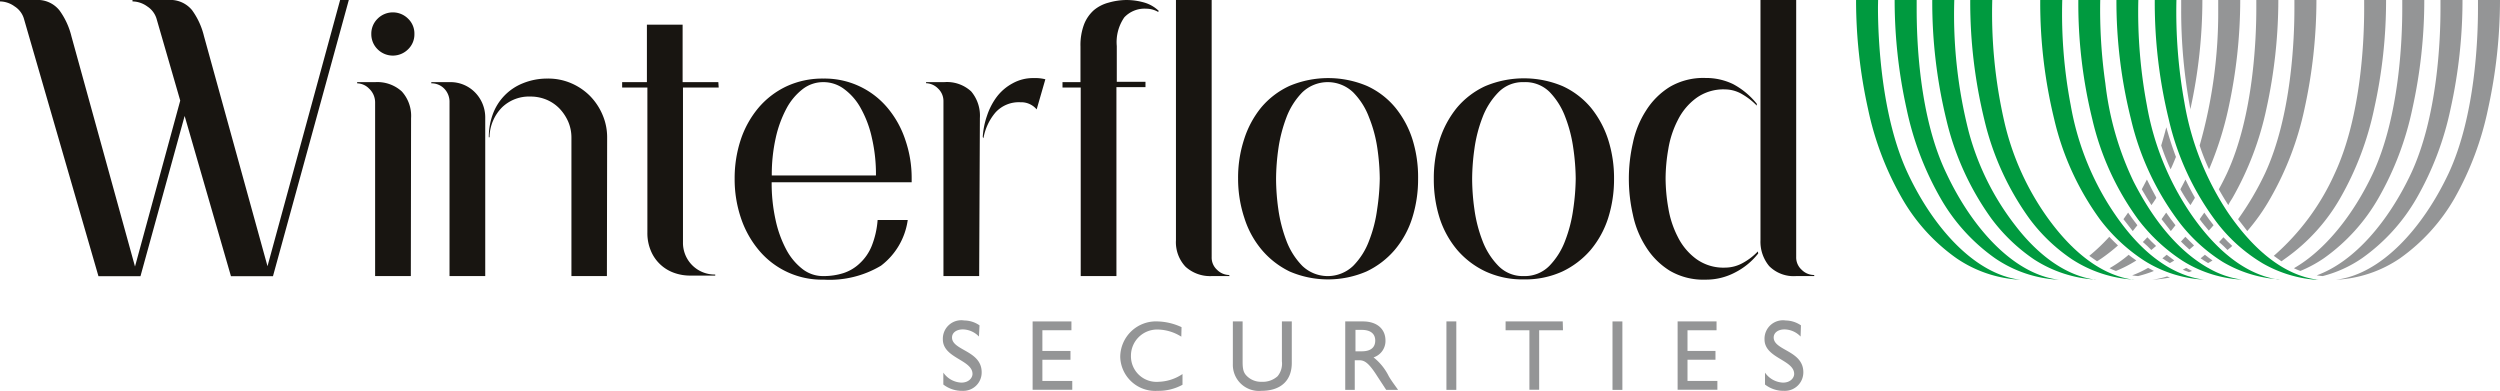 <?xml version="1.0" encoding="UTF-8"?>
<svg xmlns="http://www.w3.org/2000/svg" width="210" height="32.83" viewBox="0 0 210 32.83">
  <defs>
    <style>.cls-1{fill:#949596;}.cls-2{fill:#009a3f;}.cls-3{fill:#181511;}</style>
  </defs>
  <g id="Layer_2" data-name="Layer 2">
    <g id="Layer_1-2" data-name="Layer 1">
      <path class="cls-1" d="M176.55,21.69a15.2,15.2,0,0,0,1.36-1.07c-.25-.24-.5-.48-.73-.73a15.69,15.69,0,0,1-1.68,1.6l.65.46Z"></path>
      <path class="cls-1" d="M179.54,18.92c-.27-.34-.53-.7-.78-1.06l-.39.55c.25.33.51.66.78,1Z"></path>
      <path class="cls-1" d="M182.78,13.18c-.3-.79-.57-1.63-.81-2.49-.13.51-.27,1-.43,1.53a18.53,18.53,0,0,0,.79,2C182.48,13.92,182.63,13.55,182.78,13.18Z"></path>
      <path class="cls-1" d="M181.12,16.64l0-.06c-.27-.49-.54-1-.78-1.5-.14.28-.28.55-.43.82.26.46.53.9.81,1.33C180.88,17,181,16.84,181.12,16.64Z"></path>
      <path class="cls-1" d="M184,9.21s0-.06,0-.08a42.83,42.83,0,0,0,1-9.13h-1.78V.74A44.49,44.49,0,0,0,184,9.21Z"></path>
      <path class="cls-2" d="M157.76,0h-1.85a42.18,42.18,0,0,0,1,9.13,25.65,25.65,0,0,0,2.85,7.51,15.7,15.7,0,0,0,4.58,5.05,10.42,10.42,0,0,0,5.38,1.81c-3.78-.45-7.27-4.28-9.45-8.91C158,9.77,157.76,3.15,157.75.74,157.75.41,157.76.16,157.76,0Z"></path>
      <path class="cls-2" d="M161,0h-1.85a42.18,42.18,0,0,0,1,9.13,25.65,25.65,0,0,0,2.85,7.51,15.7,15.7,0,0,0,4.58,5.05,10.42,10.42,0,0,0,5.38,1.81c-3.78-.45-7.27-4.28-9.45-8.91C161.17,9.77,161,3.16,161,.74,161,.41,161,.16,161,0Z"></path>
      <path class="cls-1" d="M187.18,9.13a42.83,42.83,0,0,0,1-9.13h-1.85c0,.16,0,.41,0,.74a40.68,40.68,0,0,1-1.56,11.48,18.53,18.53,0,0,0,.79,2A28.42,28.42,0,0,0,187.18,9.13Z"></path>
      <path class="cls-1" d="M182.74,18.92c-.27-.34-.53-.7-.78-1.06l-.39.55c.25.33.51.66.78,1Z"></path>
      <path class="cls-1" d="M184,17.23l.36-.59a.21.21,0,0,0,0-.06c-.28-.49-.54-1-.78-1.5-.14.28-.28.55-.43.82C183.41,16.36,183.68,16.8,184,17.23Z"></path>
      <path class="cls-1" d="M178.81,21.4a10.45,10.45,0,0,1-1.61,1.13,4.38,4.38,0,0,0,.54.23,10.64,10.64,0,0,0,1.71-.88C179.23,21.72,179,21.57,178.81,21.4Z"></path>
      <path class="cls-1" d="M180.71,21l.4-.34c-.25-.23-.5-.48-.73-.73l-.38.4C180.23,20.52,180.47,20.75,180.71,21Z"></path>
      <path class="cls-2" d="M175.91,23.48c-2.72-.41-5-2.42-6.61-4.52a22.13,22.13,0,0,1-3.92-7.87A39.83,39.83,0,0,1,164.16,0h-1.85a41.7,41.7,0,0,0,1.17,10,23.35,23.35,0,0,0,3.79,8.35,14.85,14.85,0,0,0,3.59,3.44,10.7,10.7,0,0,0,5.23,1.7l-.18,0"></path>
      <path class="cls-1" d="M185.54,19.37l.4-.45c-.27-.34-.53-.7-.78-1.06l-.39.55C185,18.74,185.28,19.06,185.54,19.37Z"></path>
      <path class="cls-1" d="M187.52,16.64a25.94,25.94,0,0,0,2.86-7.51,42.83,42.83,0,0,0,1-9.13h-1.85c0,.16,0,.41,0,.74,0,2.41-.22,9-2.48,13.85-.21.44-.43.88-.67,1.31.26.46.52.9.8,1.33C187.28,17,187.4,16.84,187.52,16.64Z"></path>
      <path class="cls-1" d="M183.57,19.89c-.12.14-.24.27-.37.4.23.23.47.46.71.67l.39-.34Z"></path>
      <path class="cls-1" d="M180.44,22.5a8.54,8.54,0,0,1-1.34.63,4,4,0,0,0,.5.06,9.83,9.83,0,0,0,1.33-.43Z"></path>
      <path class="cls-1" d="M182,21.4l-.36.3c.21.14.42.28.63.4l.37-.22C182.43,21.72,182.22,21.57,182,21.4Z"></path>
      <path class="cls-2" d="M179.11,23.48c-3-.45-5.42-2.83-7.12-5.2a22.51,22.51,0,0,1-3.64-8.11,40.88,40.88,0,0,1-1-10.17h-1.85a41.7,41.7,0,0,0,1.17,10,23.35,23.35,0,0,0,3.79,8.35,14.53,14.53,0,0,0,3.6,3.44,10.66,10.66,0,0,0,5.22,1.7l-.18,0"></path>
      <path class="cls-1" d="M187.11,21l.4-.34c-.25-.23-.5-.48-.74-.73-.12.14-.25.27-.37.4C186.63,20.52,186.87,20.75,187.11,21Z"></path>
      <path class="cls-1" d="M190.72,16.64a25.94,25.94,0,0,0,2.86-7.51,42.83,42.83,0,0,0,1-9.13h-1.85c0,.16,0,.41,0,.74,0,2.41-.22,9-2.48,13.85A24.75,24.75,0,0,1,188,18.41c.25.33.51.65.77,1A16.79,16.79,0,0,0,190.72,16.64Z"></path>
      <path class="cls-1" d="M183.35,22.66l.52.2.26-.1-.49-.26Z"></path>
      <path class="cls-1" d="M180.77,23.5a12.46,12.46,0,0,0,1.51-.19l-.25-.09A7.12,7.12,0,0,1,180.77,23.5Z"></path>
      <path class="cls-1" d="M184.85,21.7c.21.14.42.28.63.4l.37-.22c-.22-.16-.43-.31-.64-.48Z"></path>
      <path class="cls-1" d="M192,21.69a15.81,15.81,0,0,0,4.58-5.05,25.65,25.65,0,0,0,2.85-7.51,41.58,41.58,0,0,0,1-9.13h-1.84V.74c0,2.41-.21,9-2.48,13.85a20,20,0,0,1-5.11,6.9l.64.46Z"></path>
      <path class="cls-2" d="M183.89,23.22c-3-.95-5.21-3.54-6.81-6.1a23.47,23.47,0,0,1-3.14-8.28A40.91,40.91,0,0,1,173.23,0h-1.85a41.2,41.2,0,0,0,1.17,10,23.27,23.27,0,0,0,3.84,8.42,14.65,14.65,0,0,0,3.75,3.49,10.41,10.41,0,0,0,5,1.58,6.85,6.85,0,0,1-1.27-.28"></path>
      <path class="cls-2" d="M185.47,22.5c-2.79-1.6-4.81-4.43-6.25-7.25A25.75,25.75,0,0,1,176.85,7a43.58,43.58,0,0,1-.43-7h-1.84a40.71,40.71,0,0,0,1.17,10,23.09,23.09,0,0,0,3.88,8.47,14.81,14.81,0,0,0,3.71,3.44,10.41,10.41,0,0,0,5,1.58,7.67,7.67,0,0,1-2.88-1"></path>
      <path class="cls-1" d="M195.21,21.69a15.81,15.81,0,0,0,4.58-5.05,25.65,25.65,0,0,0,2.85-7.51,42.19,42.19,0,0,0,1-9.13h-1.85c0,.16,0,.41,0,.74,0,2.41-.21,9-2.48,13.85-1.62,3.44-4,6.44-6.62,7.94.18.09.36.16.54.23A10.79,10.79,0,0,0,195.21,21.69Z"></path>
      <path class="cls-2" d="M191.38,23.48c-3.18-.47-5.7-3.08-7.42-5.62a23.38,23.38,0,0,1-3.62-9A42.37,42.37,0,0,1,179.62,0h-1.84A40.81,40.81,0,0,0,179,10a23.11,23.11,0,0,0,4.12,8.75A13.94,13.94,0,0,0,186.71,22a10.64,10.64,0,0,0,4.84,1.47l-.17,0"></path>
      <path class="cls-1" d="M198.41,21.69A15.81,15.81,0,0,0,203,16.64a25.65,25.65,0,0,0,2.85-7.51,42.19,42.19,0,0,0,1-9.13H205c0,.16,0,.41,0,.74,0,2.41-.21,9-2.48,13.85-1.89,4-4.74,7.39-7.92,8.54a4.43,4.43,0,0,0,.51.06A10.36,10.36,0,0,0,198.41,21.69Z"></path>
      <path class="cls-2" d="M194.57,23.48c-3.18-.47-5.69-3.09-7.42-5.62a23.82,23.82,0,0,1-3.66-9.25A42.87,42.87,0,0,1,182.82,0H181a41.45,41.45,0,0,0,1.17,10,22.83,22.83,0,0,0,4.13,8.8,13.68,13.68,0,0,0,3.78,3.33,10.65,10.65,0,0,0,4.7,1.39l-.18,0"></path>
      <path class="cls-1" d="M201.61,21.69a15.81,15.81,0,0,0,4.58-5.05A25.93,25.93,0,0,0,209,9.13,42.83,42.83,0,0,0,210,0h-1.85V.07c0,.15,0,.38,0,.67,0,2.41-.21,9-2.48,13.85-2.19,4.63-5.68,8.46-9.46,8.91A10.43,10.43,0,0,0,201.61,21.69Z"></path>
      <path class="cls-1" d="M82.23,28.27a1.91,1.91,0,0,0-1.35-.6c-.53,0-.91.27-.91.68,0,1.1,2.49,1.09,2.49,2.92a1.54,1.54,0,0,1-1.61,1.56,2.54,2.54,0,0,1-1.61-.53v-1a1.94,1.94,0,0,0,1.51.84c.64,0,.94-.41.94-.73,0-1.19-2.49-1.32-2.49-2.9A1.55,1.55,0,0,1,81,26.92a2.28,2.28,0,0,1,1.28.41Z"></path>
      <path class="cls-1" d="M90,27.74H87.56v1.74h2.36v.74H87.56V32h2.51v.74H86.74V27H90Z"></path>
      <path class="cls-1" d="M99.23,28.28a3.83,3.83,0,0,0-2-.6A2.2,2.2,0,0,0,95,29.89a2.15,2.15,0,0,0,2.33,2.18,3.79,3.79,0,0,0,2-.65v.9a4.18,4.18,0,0,1-2.09.51A2.94,2.94,0,0,1,94.1,30a3,3,0,0,1,3.15-3,5.06,5.06,0,0,1,2,.48Z"></path>
      <path class="cls-1" d="M108.51,30.49c0,1.41-.85,2.34-2.56,2.34a2.19,2.19,0,0,1-2.39-2.25V27h.82v3.4c0,.65.09.92.35,1.18a1.67,1.67,0,0,0,1.24.49,1.85,1.85,0,0,0,1.35-.47,1.67,1.67,0,0,0,.36-1.25V27h.83Z"></path>
      <path class="cls-1" d="M114.49,27c1.16,0,1.89.62,1.89,1.61a1.45,1.45,0,0,1-1,1.41,4.64,4.64,0,0,1,1.28,1.59c.24.4.39.59.78,1.14h-1l-.77-1.18c-.75-1.18-1.1-1.31-1.52-1.31h-.35v2.49H113V27Zm-.63,2.51h.53c.89,0,1.14-.45,1.13-.93s-.32-.87-1.13-.87h-.53Z"></path>
      <path class="cls-1" d="M122.33,32.75h-.83V27h.83Z"></path>
      <path class="cls-1" d="M131.29,27.74h-2v5h-.82v-5h-2V27h4.8Z"></path>
      <path class="cls-1" d="M136.28,32.75h-.83V27h.83Z"></path>
      <path class="cls-1" d="M144.19,27.74h-2.44v1.74h2.35v.74h-2.35V32h2.51v.74h-3.34V27h3.27Z"></path>
      <path class="cls-1" d="M151.25,28.27a1.91,1.91,0,0,0-1.35-.6c-.53,0-.91.27-.91.68,0,1.1,2.49,1.09,2.49,2.92a1.55,1.55,0,0,1-1.62,1.56,2.53,2.53,0,0,1-1.6-.53v-1a1.94,1.94,0,0,0,1.51.84c.64,0,.94-.41.94-.73,0-1.19-2.49-1.32-2.49-2.9A1.55,1.55,0,0,1,150,26.92a2.33,2.33,0,0,1,1.28.41Z"></path>
      <path class="cls-3" d="M29.3,0,22.93,23.2H19.4L15.51,9.74,11.8,23.2H8.27L2,1.54a1.84,1.84,0,0,0-.77-1A2.13,2.13,0,0,0,0,.12V0H3A2.34,2.34,0,0,1,5,.88,6.17,6.17,0,0,1,6,3.05l5.34,19.34,3.8-13.94-2-6.91a1.88,1.88,0,0,0-.77-1A2.16,2.16,0,0,0,11.13.12V0h3a2.36,2.36,0,0,1,2,.85,6.16,6.16,0,0,1,1,2.17l5.34,19.34L28.57,0Z"></path>
      <path class="cls-3" d="M34.51,23.19h-3V8.59A1.58,1.58,0,0,0,31,7.44,1.44,1.44,0,0,0,30,7V6.9h1.51a3.05,3.05,0,0,1,2.24.78,3.05,3.05,0,0,1,.78,2.24Zm.3-20.33a1.73,1.73,0,0,1-.53,1.28,1.81,1.81,0,0,1-2.56,0,1.77,1.77,0,0,1-.53-1.28,1.76,1.76,0,0,1,.53-1.29,1.81,1.81,0,0,1,2.56,0A1.72,1.72,0,0,1,34.81,2.86Z"></path>
      <path class="cls-3" d="M40.76,23.19h-3V8.59a1.58,1.58,0,0,0-.45-1.15A1.48,1.48,0,0,0,36.23,7V6.9h1.51a2.89,2.89,0,0,1,2.17.87,3,3,0,0,1,.85,2.15Zm10.22,0H48V11.57a3.39,3.39,0,0,0-.27-1.35A3.84,3.84,0,0,0,47,9.12a3.3,3.3,0,0,0-1.08-.74,3.47,3.47,0,0,0-1.36-.27A3.27,3.27,0,0,0,42.19,9a3.65,3.65,0,0,0-1.07,2.53h-.06a5.53,5.53,0,0,1,.33-1.92A4.43,4.43,0,0,1,43.91,7,5.4,5.4,0,0,1,46,6.6,4.86,4.86,0,0,1,48,7a5,5,0,0,1,1.57,1.07,5.12,5.12,0,0,1,1.05,1.59A4.78,4.78,0,0,1,51,11.57Z"></path>
      <path class="cls-3" d="M60.37,7.35h-3v13a2.66,2.66,0,0,0,2.71,2.71v.09H58a4,4,0,0,1-1.4-.24,3.3,3.3,0,0,1-1.93-1.85,3.79,3.79,0,0,1-.29-1.53V7.35H52.26V6.9h2.08V2.07h3V6.9h3Z"></path>
      <path class="cls-3" d="M76.58,15.31H64.82a14.22,14.22,0,0,0,.33,3.17,9.53,9.53,0,0,0,.9,2.49,5.07,5.07,0,0,0,1.36,1.63,2.8,2.8,0,0,0,1.75.59,5.44,5.44,0,0,0,1.69-.25,3.61,3.61,0,0,0,1.37-.82,4.06,4.06,0,0,0,1-1.45,7.37,7.37,0,0,0,.5-2.19h2.53A5.82,5.82,0,0,1,74,22.32a8.42,8.42,0,0,1-4.81,1.17A6.89,6.89,0,0,1,63.73,21a8.32,8.32,0,0,1-1.49-2.68,10.19,10.19,0,0,1-.53-3.3,10.34,10.34,0,0,1,.51-3.28A8.16,8.16,0,0,1,63.7,9.07a7,7,0,0,1,2.35-1.81,7.16,7.16,0,0,1,3.11-.66,6.88,6.88,0,0,1,5.4,2.47,8.18,8.18,0,0,1,1.49,2.69A9.81,9.81,0,0,1,76.58,15Zm-3-.57a13.52,13.52,0,0,0-.34-3.15,9,9,0,0,0-.92-2.47,4.92,4.92,0,0,0-1.4-1.63,2.88,2.88,0,0,0-1.75-.59,2.8,2.8,0,0,0-1.75.59,5.07,5.07,0,0,0-1.36,1.63,9.64,9.64,0,0,0-.9,2.47,14.1,14.1,0,0,0-.33,3.15Z"></path>
      <path class="cls-3" d="M82.25,23.19h-3V8.5a1.44,1.44,0,0,0-.46-1.07,1.47,1.47,0,0,0-1-.44V6.9h1.51a3,3,0,0,1,2.28.78,3.16,3.16,0,0,1,.73,2.24ZM87.81,6.66l-.73,2.53a1.69,1.69,0,0,0-1.36-.6,2.64,2.64,0,0,0-2.11.87,4.55,4.55,0,0,0-1,2.15l-.06-.1a6.62,6.62,0,0,1,.36-1.79,5.53,5.53,0,0,1,.83-1.6A4.11,4.11,0,0,1,85.06,7a3.51,3.51,0,0,1,1.78-.44A3.38,3.38,0,0,1,87.81,6.66Z"></path>
      <path class="cls-3" d="M97.34.92,97.28,1a2,2,0,0,0-1-.27,2.33,2.33,0,0,0-1.84.73,3.66,3.66,0,0,0-.63,2.41v3h2.41v.45H93.78V23.19h-3V7.35H89.25V6.9h1.51v-3a4.94,4.94,0,0,1,.3-1.85,3.11,3.11,0,0,1,.83-1.2A3.19,3.19,0,0,1,93.13.22,5.58,5.58,0,0,1,94.62,0a5.51,5.51,0,0,1,1.45.2A2.94,2.94,0,0,1,97.34.92Z"></path>
      <path class="cls-3" d="M103.3,23.19h-1.5a3.07,3.07,0,0,1-2.21-.78,3,3,0,0,1-.81-2.23V0h3V21.59a1.38,1.38,0,0,0,.45,1.07,1.47,1.47,0,0,0,1,.44Z"></path>
      <path class="cls-3" d="M119.12,15a10.75,10.75,0,0,1-.49,3.3A7.77,7.77,0,0,1,117.15,21a7.1,7.1,0,0,1-2.38,1.81,8.16,8.16,0,0,1-6.43,0A7.14,7.14,0,0,1,106,21a7.75,7.75,0,0,1-1.47-2.68A10.46,10.46,0,0,1,104,15a10.34,10.34,0,0,1,.5-3.28,8.08,8.08,0,0,1,1.44-2.69,6.87,6.87,0,0,1,2.37-1.81,8.38,8.38,0,0,1,6.52,0,6.69,6.69,0,0,1,2.37,1.81,8.1,8.1,0,0,1,1.45,2.69A10.62,10.62,0,0,1,119.12,15Zm-3.22,0a18.93,18.93,0,0,0-.2-2.53A11.2,11.2,0,0,0,115,9.86a5.94,5.94,0,0,0-1.33-2.1,3.09,3.09,0,0,0-4.28,0,6.08,6.08,0,0,0-1.33,2.1,12.25,12.25,0,0,0-.68,2.65,18.78,18.78,0,0,0-.19,2.53,18.8,18.8,0,0,0,.19,2.54,12.25,12.25,0,0,0,.68,2.65,6.08,6.08,0,0,0,1.33,2.1,3.09,3.09,0,0,0,4.28,0,5.94,5.94,0,0,0,1.33-2.1,11.2,11.2,0,0,0,.68-2.65A19,19,0,0,0,115.9,15Z"></path>
      <path class="cls-3" d="M135.58,15a10.75,10.75,0,0,1-.49,3.3A7.94,7.94,0,0,1,133.61,21a7.21,7.21,0,0,1-2.38,1.81,7.5,7.5,0,0,1-3.22.66,7.42,7.42,0,0,1-3.21-.66A7.14,7.14,0,0,1,122.41,21a7.94,7.94,0,0,1-1.48-2.68,10.75,10.75,0,0,1-.49-3.3,10.62,10.62,0,0,1,.49-3.28,8.29,8.29,0,0,1,1.45-2.69,6.87,6.87,0,0,1,2.37-1.81,8.38,8.38,0,0,1,6.52,0,6.78,6.78,0,0,1,2.37,1.81,8.29,8.29,0,0,1,1.45,2.69A10.62,10.62,0,0,1,135.58,15Zm-3.22,0a18.93,18.93,0,0,0-.2-2.53,11.7,11.7,0,0,0-.68-2.65,6.06,6.06,0,0,0-1.32-2.1A2.89,2.89,0,0,0,128,6.9a2.85,2.85,0,0,0-2.14.86,6.08,6.08,0,0,0-1.33,2.1,11.7,11.7,0,0,0-.68,2.65,18.78,18.78,0,0,0-.19,2.53,18.8,18.8,0,0,0,.19,2.54,11.7,11.7,0,0,0,.68,2.65,6.08,6.08,0,0,0,1.33,2.1,2.85,2.85,0,0,0,2.14.86,2.89,2.89,0,0,0,2.15-.86,6.06,6.06,0,0,0,1.32-2.1,11.7,11.7,0,0,0,.68-2.65A19,19,0,0,0,132.36,15Z"></path>
      <path class="cls-3" d="M147.69,21.29a5.8,5.8,0,0,1-1.91,1.58,5.22,5.22,0,0,1-2.52.62,5.57,5.57,0,0,1-3-.75,6.25,6.25,0,0,1-2-2,8,8,0,0,1-1.1-2.72,13.54,13.54,0,0,1,0-6,8,8,0,0,1,1.1-2.72,6.25,6.25,0,0,1,2-2,5.57,5.57,0,0,1,3-.75,5.22,5.22,0,0,1,2.31.51,6.38,6.38,0,0,1,2,1.66v.15a5.63,5.63,0,0,0-1.2-.94,2.87,2.87,0,0,0-1.45-.42,3.89,3.89,0,0,0-2.44.73,5.12,5.12,0,0,0-1.54,1.84,8.08,8.08,0,0,0-.8,2.43,14.67,14.67,0,0,0-.23,2.48,14.69,14.69,0,0,0,.23,2.49,8.08,8.08,0,0,0,.8,2.43,5.12,5.12,0,0,0,1.54,1.84,3.89,3.89,0,0,0,2.44.73,3.09,3.09,0,0,0,1.51-.41,5.16,5.16,0,0,0,1.23-.95Zm4.71,1.9h-1.51a2.9,2.9,0,0,1-2.28-.84,3.2,3.2,0,0,1-.73-2.17V0h3V21.59a1.39,1.39,0,0,0,.46,1.07,1.47,1.47,0,0,0,1.05.44Z"></path>
    </g>
  </g>
</svg>
